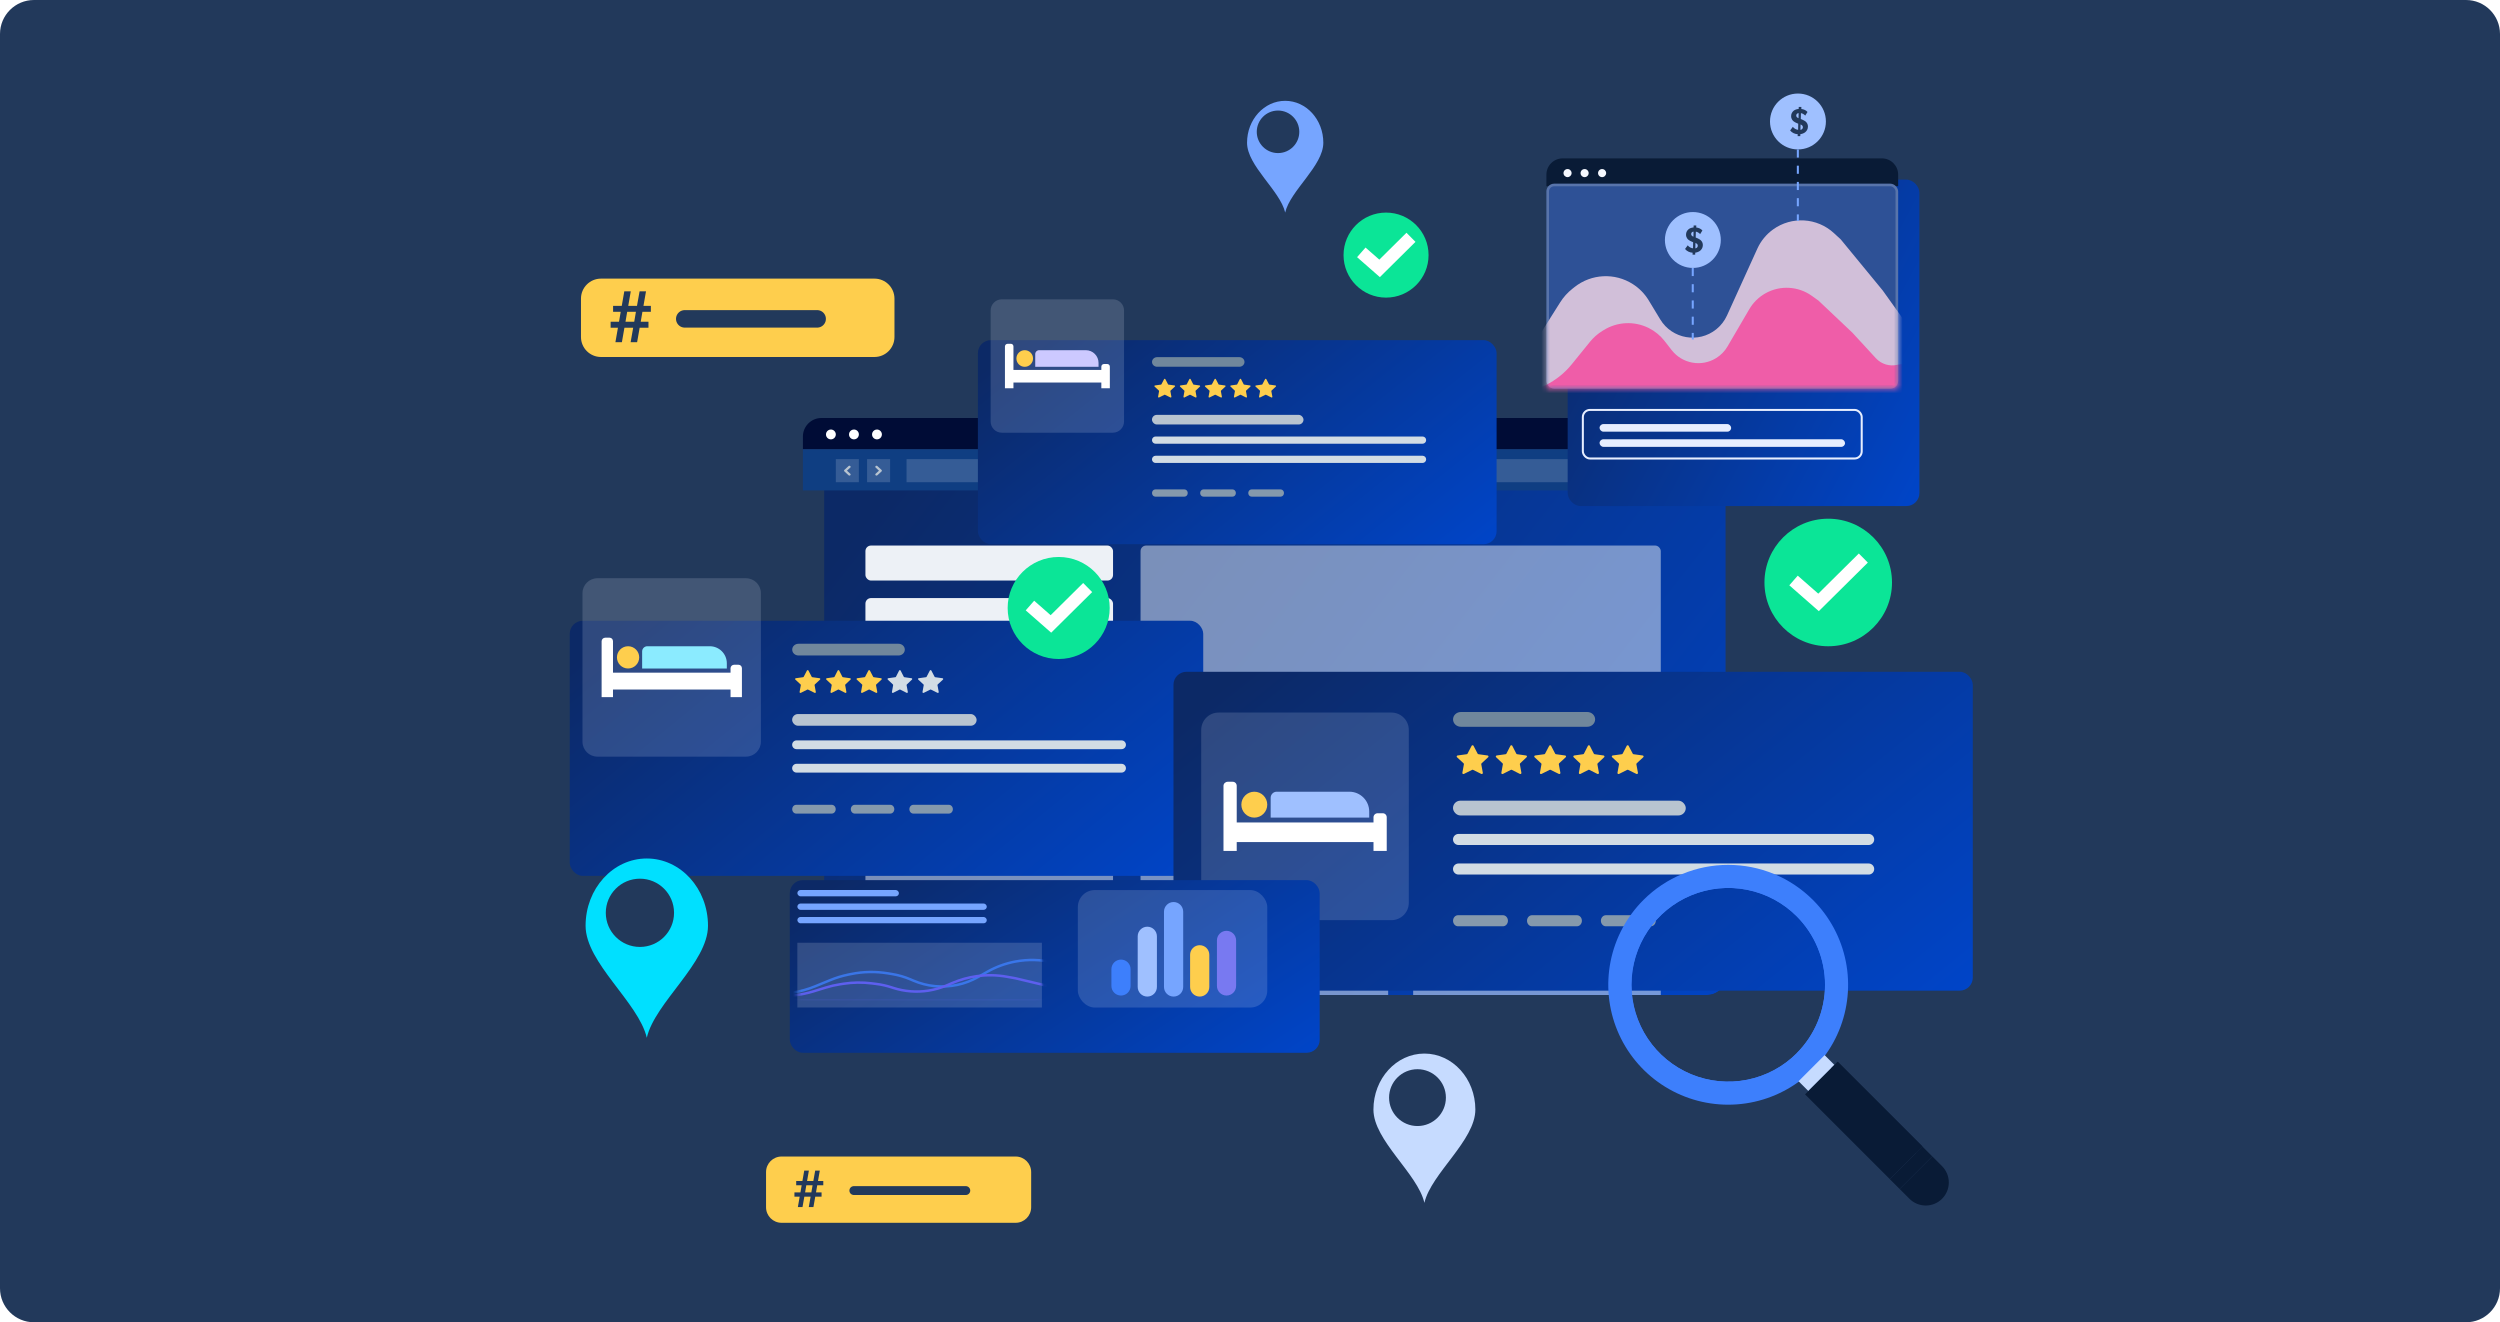 <svg width="588" height="311" viewBox="0 0 588 311" fill="none" xmlns="http://www.w3.org/2000/svg">
<path d="M0 8C0 3.582 3.582 0 8 0H580C584.418 0 588 3.582 588 8V303C588 307.418 584.418 311 580 311H8C3.582 311 0 307.418 0 303V8Z" fill="#22395B"/>
<g filter="url(#filter0_dd_6488_2985)">
<g clip-path="url(#clip0_6488_2985)">
<g filter="url(#filter1_d_6488_2985)">
<path d="M402.004 103.481H188.373C187.426 103.481 186.659 104.273 186.659 105.251V237.605C186.659 238.583 187.426 239.375 188.373 239.375H402.004C402.95 239.375 403.718 238.583 403.718 237.605V105.251C403.718 104.273 402.95 103.481 402.004 103.481Z" fill="url(#paint0_linear_6488_2985)"/>
</g>
<path d="M403.718 96.125H186.659V103.481H403.718V96.125Z" fill="#000C36"/>
<path d="M194.4 99.993C194.4 100.223 194.333 100.448 194.205 100.639C194.078 100.83 193.897 100.98 193.685 101.068C193.473 101.156 193.239 101.18 193.014 101.135C192.789 101.091 192.582 100.98 192.419 100.818C192.256 100.656 192.146 100.449 192.101 100.223C192.056 99.998 192.078 99.764 192.166 99.552C192.254 99.34 192.403 99.158 192.594 99.03C192.785 98.902 193.009 98.834 193.239 98.834C193.546 98.836 193.839 98.959 194.056 99.176C194.273 99.393 194.397 99.686 194.4 99.993Z" fill="white"/>
<path d="M199.82 99.993C199.82 100.223 199.752 100.448 199.625 100.639C199.498 100.831 199.316 100.98 199.104 101.068C198.892 101.157 198.658 101.18 198.433 101.135C198.208 101.09 198.001 100.98 197.838 100.817C197.676 100.654 197.565 100.447 197.52 100.222C197.476 99.996 197.499 99.762 197.587 99.55C197.675 99.338 197.824 99.156 198.016 99.029C198.207 98.901 198.432 98.834 198.662 98.834C198.814 98.834 198.965 98.863 199.106 98.921C199.246 98.979 199.374 99.064 199.482 99.172C199.59 99.28 199.675 99.408 199.733 99.549C199.791 99.69 199.82 99.841 199.82 99.993Z" fill="white"/>
<path d="M205.236 99.993C205.236 100.223 205.168 100.448 205.041 100.639C204.914 100.83 204.733 100.98 204.521 101.068C204.309 101.156 204.075 101.18 203.85 101.135C203.625 101.091 203.418 100.98 203.255 100.818C203.092 100.656 202.982 100.449 202.937 100.223C202.892 99.998 202.914 99.764 203.002 99.552C203.09 99.34 203.239 99.158 203.43 99.03C203.621 98.902 203.845 98.834 204.075 98.834C204.381 98.836 204.675 98.959 204.892 99.176C205.109 99.393 205.233 99.686 205.236 99.993Z" fill="white"/>
<path d="M403.718 103.481H186.659V113.16H403.718V103.481Z" fill="#0F3E82"/>
<path d="M390.951 105.804H211.036V111.224H390.951V105.804Z" fill="white" fill-opacity="0.16"/>
<rect x="201.75" y="105.802" width="5.417" height="5.42" fill="white" fill-opacity="0.16"/>
<path fill-rule="evenodd" clip-rule="evenodd" d="M203.767 107.428C203.878 107.326 204.057 107.327 204.168 107.428L205.149 108.331C205.259 108.433 205.259 108.597 205.148 108.699L204.167 109.599C204.057 109.7 203.877 109.7 203.767 109.599C203.656 109.497 203.656 109.333 203.767 109.231L204.548 108.515L203.766 107.795C203.656 107.693 203.656 107.529 203.767 107.428Z" fill="#B8C4D0"/>
<rect x="199.816" y="111.224" width="5.417" height="5.42" transform="rotate(-180 199.816 111.224)" fill="white" fill-opacity="0.16"/>
<path fill-rule="evenodd" clip-rule="evenodd" d="M197.799 109.599C197.689 109.701 197.509 109.7 197.399 109.599L196.418 108.695C196.307 108.594 196.308 108.429 196.418 108.328L197.399 107.428C197.51 107.327 197.689 107.327 197.8 107.428C197.91 107.53 197.91 107.694 197.8 107.796L197.019 108.512L197.8 109.232C197.911 109.333 197.91 109.498 197.799 109.599Z" fill="#B8C4D0"/>
<path d="M397.866 107.071C397.779 107.071 397.694 107.046 397.621 106.997C397.549 106.948 397.492 106.879 397.459 106.799C397.426 106.718 397.417 106.629 397.435 106.544C397.452 106.458 397.494 106.38 397.556 106.319C397.618 106.257 397.697 106.216 397.783 106.199C397.869 106.183 397.958 106.192 398.038 106.226C398.118 106.26 398.187 106.317 398.235 106.39C398.283 106.463 398.308 106.548 398.307 106.635C398.306 106.751 398.259 106.862 398.177 106.944C398.094 107.026 397.983 107.071 397.866 107.071Z" fill="#9BACBC"/>
<path d="M397.866 108.938C397.779 108.938 397.694 108.912 397.621 108.864C397.549 108.815 397.492 108.746 397.459 108.665C397.426 108.585 397.417 108.496 397.435 108.411C397.452 108.325 397.494 108.247 397.556 108.185C397.618 108.124 397.697 108.082 397.783 108.066C397.869 108.049 397.958 108.058 398.038 108.092C398.118 108.126 398.187 108.183 398.235 108.256C398.283 108.329 398.308 108.415 398.307 108.502C398.306 108.618 398.259 108.729 398.177 108.811C398.094 108.892 397.983 108.938 397.866 108.938Z" fill="#9BACBC"/>
<path d="M397.866 110.819C397.779 110.819 397.694 110.793 397.622 110.744C397.549 110.696 397.493 110.627 397.459 110.547C397.426 110.466 397.417 110.378 397.434 110.293C397.451 110.207 397.493 110.129 397.555 110.067C397.616 110.006 397.695 109.964 397.78 109.947C397.866 109.93 397.955 109.939 398.035 109.972C398.116 110.005 398.184 110.062 398.233 110.134C398.281 110.206 398.307 110.291 398.307 110.379C398.307 110.495 398.261 110.607 398.178 110.69C398.095 110.772 397.983 110.819 397.866 110.819Z" fill="#9BACBC"/>
<rect x="201.362" y="126.125" width="58.238" height="8.236" rx="1.312" fill="#EDF1F6"/>
<rect x="266.071" y="126.125" width="122.359" height="47.65" rx="1.312" fill="#EDF1F6" fill-opacity="0.5"/>
<rect x="266.071" y="178.482" width="58.238" height="44.12" rx="1.312" fill="#EDF1F6" fill-opacity="0.5"/>
<rect x="330.191" y="178.482" width="58.238" height="44.12" rx="1.312" fill="#EDF1F6" fill-opacity="0.5"/>
<rect x="201.362" y="138.479" width="58.238" height="44.12" rx="1.312" fill="#EDF1F6"/>
<rect x="201.362" y="187.894" width="58.238" height="44.12" rx="1.312" fill="#EDF1F6" fill-opacity="0.5"/>
<rect x="266.071" y="226.719" width="58.238" height="44.12" rx="1.312" fill="#EDF1F6" fill-opacity="0.5"/>
<rect x="330.191" y="226.719" width="58.238" height="44.12" rx="1.312" fill="#EDF1F6" fill-opacity="0.5"/>
</g>
</g>
<g filter="url(#filter2_d_6488_2985)">
<g filter="url(#filter3_d_6488_2985)">
<rect x="129" y="126" width="149" height="60" rx="3.068" fill="url(#paint1_linear_6488_2985)"/>
</g>
<rect x="186.313" y="152.942" width="43.385" height="2.755" rx="1.377" fill="#B8C4D0"/>
<path d="M186.313 160.172C186.313 159.602 186.776 159.139 187.346 159.139H263.786C264.357 159.139 264.819 159.602 264.819 160.172C264.819 160.743 264.357 161.205 263.786 161.205H187.346C186.776 161.205 186.313 160.743 186.313 160.172Z" fill="#D2DCE4"/>
<path d="M186.313 165.681C186.313 165.111 186.776 164.648 187.346 164.648H263.786C264.357 164.648 264.819 165.111 264.819 165.681C264.819 166.252 264.357 166.714 263.786 166.714H187.346C186.776 166.714 186.313 166.252 186.313 165.681Z" fill="#D2DCE4"/>
<path d="M195.627 174.289L187.263 174.29C186.748 174.29 186.33 174.752 186.33 175.323C186.33 175.893 186.748 176.356 187.263 176.356L195.627 176.355C196.142 176.355 196.56 175.893 196.56 175.322C196.56 174.752 196.142 174.289 195.627 174.289Z" fill="#8599AC"/>
<path d="M209.408 174.289L201.044 174.29C200.529 174.29 200.111 174.752 200.111 175.323C200.111 175.893 200.529 176.356 201.044 176.356L209.408 176.355C209.923 176.355 210.341 175.893 210.341 175.322C210.341 174.752 209.923 174.289 209.408 174.289Z" fill="#8599AC"/>
<path d="M223.181 174.289L214.817 174.29C214.302 174.29 213.884 174.752 213.884 175.323C213.884 175.893 214.302 176.356 214.817 176.356L223.181 176.355C223.696 176.355 224.114 175.893 224.114 175.322C224.114 174.752 223.696 174.289 223.181 174.289Z" fill="#8599AC"/>
<path d="M211.345 136.414H187.796C186.986 136.414 186.33 137.031 186.33 137.791C186.33 138.552 186.986 139.169 187.796 139.169H211.345C212.154 139.169 212.811 138.552 212.811 137.791C212.811 137.031 212.154 136.414 211.345 136.414Z" fill="#70879C"/>
<g clip-path="url(#clip1_6488_2985)">
<path d="M192.819 144.531C192.801 144.523 192.782 144.518 192.762 144.516L191.063 144.281C191.031 144.277 191 144.265 190.974 144.247C190.947 144.229 190.926 144.205 190.912 144.177L190.151 142.717C190.143 142.7 190.132 142.684 190.118 142.67L190.111 142.665C190.088 142.644 190.061 142.628 190.03 142.619C190 142.61 189.967 142.608 189.936 142.613C189.905 142.618 189.875 142.63 189.85 142.649C189.824 142.667 189.803 142.69 189.789 142.717L189.03 144.177C189.015 144.205 188.994 144.229 188.968 144.247C188.941 144.265 188.91 144.277 188.878 144.281L187.178 144.516C187.141 144.521 187.106 144.536 187.077 144.559C187.049 144.582 187.027 144.612 187.016 144.646C187.004 144.68 187.003 144.716 187.012 144.75C187.021 144.785 187.04 144.817 187.067 144.841L188.296 145.982C188.32 146.003 188.338 146.03 188.348 146.06C188.358 146.089 188.36 146.121 188.354 146.151L188.064 147.755C188.058 147.79 188.062 147.827 188.077 147.86C188.091 147.893 188.114 147.921 188.145 147.942C188.175 147.963 188.211 147.976 188.249 147.978C188.286 147.981 188.324 147.973 188.357 147.957L189.877 147.199C189.907 147.184 189.942 147.177 189.976 147.178C189.991 147.178 190.006 147.18 190.02 147.184C190.036 147.187 190.051 147.192 190.064 147.199L191.588 147.953C191.617 147.968 191.649 147.975 191.682 147.975C191.714 147.975 191.747 147.968 191.776 147.953C191.805 147.939 191.829 147.918 191.848 147.893C191.867 147.868 191.879 147.838 191.883 147.808C191.886 147.789 191.886 147.77 191.883 147.752L191.588 146.147C191.587 146.132 191.587 146.116 191.588 146.101C191.592 146.054 191.614 146.011 191.649 145.978L192.878 144.841C192.906 144.816 192.926 144.783 192.935 144.747C192.939 144.73 192.94 144.713 192.939 144.695C192.937 144.66 192.924 144.626 192.903 144.597C192.882 144.568 192.853 144.546 192.819 144.531Z" fill="#FECE4D"/>
</g>
<g clip-path="url(#clip2_6488_2985)">
<path d="M199.989 144.531C199.972 144.523 199.953 144.518 199.934 144.516L198.27 144.281C198.238 144.277 198.208 144.265 198.182 144.247C198.156 144.229 198.135 144.205 198.121 144.177L197.377 142.717C197.368 142.7 197.358 142.684 197.344 142.67L197.337 142.665C197.315 142.644 197.288 142.628 197.258 142.619C197.228 142.61 197.197 142.608 197.166 142.613C197.135 142.618 197.106 142.63 197.081 142.649C197.056 142.667 197.036 142.69 197.022 142.717L196.279 144.177C196.265 144.205 196.244 144.229 196.218 144.247C196.192 144.265 196.162 144.277 196.13 144.281L194.466 144.516C194.429 144.521 194.395 144.536 194.367 144.559C194.339 144.582 194.318 144.612 194.306 144.646C194.295 144.68 194.294 144.716 194.303 144.75C194.311 144.785 194.33 144.817 194.357 144.841L195.561 145.982C195.584 146.003 195.601 146.03 195.611 146.06C195.621 146.089 195.623 146.121 195.617 146.151L195.333 147.755C195.327 147.79 195.331 147.827 195.345 147.86C195.359 147.893 195.382 147.921 195.412 147.942C195.442 147.963 195.477 147.976 195.514 147.978C195.551 147.981 195.588 147.973 195.62 147.957L197.108 147.199C197.138 147.184 197.171 147.177 197.205 147.178C197.22 147.178 197.234 147.18 197.248 147.184C197.264 147.187 197.278 147.192 197.292 147.199L198.784 147.953C198.812 147.968 198.843 147.975 198.875 147.975C198.907 147.975 198.939 147.968 198.967 147.953C198.996 147.939 199.02 147.918 199.038 147.893C199.057 147.868 199.068 147.838 199.072 147.808C199.075 147.789 199.075 147.77 199.072 147.752L198.784 146.147C198.782 146.132 198.782 146.116 198.784 146.101C198.788 146.054 198.809 146.011 198.843 145.978L200.047 144.841C200.074 144.816 200.093 144.783 200.102 144.747C200.106 144.73 200.108 144.713 200.106 144.695C200.104 144.66 200.092 144.626 200.072 144.597C200.051 144.568 200.022 144.546 199.989 144.531Z" fill="#FECE4D"/>
</g>
<g clip-path="url(#clip3_6488_2985)">
<path d="M207.273 144.531C207.255 144.523 207.235 144.518 207.216 144.516L205.516 144.281C205.484 144.277 205.453 144.265 205.427 144.247C205.401 144.229 205.379 144.205 205.365 144.177L204.604 142.717C204.596 142.7 204.585 142.684 204.571 142.67L204.564 142.665C204.541 142.644 204.514 142.628 204.483 142.619C204.453 142.61 204.421 142.608 204.389 142.613C204.358 142.618 204.328 142.63 204.303 142.649C204.277 142.667 204.257 142.69 204.242 142.717L203.483 144.177C203.469 144.205 203.447 144.229 203.421 144.247C203.394 144.265 203.364 144.277 203.331 144.281L201.631 144.516C201.594 144.521 201.559 144.536 201.53 144.559C201.502 144.582 201.48 144.612 201.469 144.646C201.457 144.68 201.456 144.716 201.465 144.75C201.474 144.785 201.493 144.817 201.52 144.841L202.75 145.982C202.773 146.003 202.791 146.03 202.801 146.06C202.811 146.089 202.813 146.121 202.807 146.151L202.517 147.755C202.511 147.79 202.515 147.827 202.53 147.86C202.544 147.893 202.568 147.921 202.598 147.942C202.629 147.963 202.665 147.976 202.702 147.978C202.74 147.981 202.777 147.973 202.81 147.957L204.33 147.199C204.361 147.184 204.395 147.177 204.429 147.178C204.444 147.178 204.459 147.18 204.473 147.184C204.489 147.187 204.504 147.192 204.518 147.199L206.041 147.953C206.07 147.968 206.102 147.975 206.135 147.975C206.168 147.975 206.2 147.968 206.229 147.953C206.258 147.939 206.283 147.918 206.301 147.893C206.32 147.868 206.332 147.838 206.336 147.808C206.339 147.789 206.339 147.77 206.336 147.752L206.041 146.147C206.04 146.132 206.04 146.116 206.041 146.101C206.045 146.054 206.067 146.011 206.102 145.978L207.331 144.841C207.359 144.816 207.379 144.783 207.388 144.747C207.392 144.73 207.393 144.713 207.392 144.695C207.39 144.66 207.378 144.626 207.357 144.597C207.335 144.568 207.306 144.546 207.273 144.531Z" fill="#FECE4D"/>
</g>
<g clip-path="url(#clip4_6488_2985)">
<path d="M214.439 144.531C214.421 144.523 214.402 144.518 214.383 144.516L212.719 144.281C212.687 144.277 212.657 144.265 212.631 144.247C212.606 144.229 212.585 144.205 212.57 144.177L211.826 142.717C211.818 142.7 211.807 142.684 211.794 142.67L211.787 142.665C211.764 142.644 211.737 142.628 211.707 142.619C211.678 142.61 211.646 142.608 211.615 142.613C211.585 142.618 211.556 142.63 211.531 142.649C211.506 142.667 211.485 142.69 211.472 142.717L210.728 144.177C210.714 144.205 210.693 144.229 210.667 144.247C210.641 144.265 210.611 144.277 210.579 144.281L208.915 144.516C208.878 144.521 208.844 144.536 208.816 144.559C208.788 144.582 208.767 144.612 208.756 144.646C208.744 144.68 208.743 144.716 208.752 144.75C208.761 144.785 208.779 144.817 208.806 144.841L210.01 145.982C210.033 146.003 210.05 146.03 210.06 146.06C210.07 146.089 210.072 146.121 210.066 146.151L209.782 147.755C209.776 147.79 209.78 147.827 209.794 147.86C209.808 147.893 209.832 147.921 209.861 147.942C209.891 147.963 209.927 147.976 209.963 147.978C210 147.981 210.037 147.973 210.069 147.957L211.558 147.199C211.587 147.184 211.621 147.177 211.654 147.178C211.669 147.178 211.683 147.18 211.698 147.184C211.713 147.187 211.727 147.192 211.741 147.199L213.233 147.953C213.261 147.968 213.293 147.975 213.325 147.975C213.357 147.975 213.388 147.968 213.416 147.953C213.445 147.939 213.469 147.918 213.487 147.893C213.506 147.868 213.517 147.838 213.522 147.808C213.524 147.789 213.524 147.77 213.522 147.752L213.233 146.147C213.231 146.132 213.231 146.116 213.233 146.101C213.237 146.054 213.258 146.011 213.292 145.978L214.496 144.841C214.523 144.816 214.543 144.783 214.551 144.747C214.555 144.73 214.557 144.713 214.555 144.695C214.553 144.66 214.541 144.626 214.521 144.597C214.5 144.568 214.472 144.546 214.439 144.531Z" fill="#D2DCE4"/>
</g>
<g clip-path="url(#clip5_6488_2985)">
<path d="M221.726 144.531C221.708 144.523 221.688 144.518 221.669 144.516L219.97 144.281C219.937 144.277 219.907 144.265 219.88 144.247C219.854 144.229 219.832 144.205 219.818 144.177L219.058 142.717C219.049 142.7 219.038 142.684 219.024 142.67L219.017 142.665C218.994 142.644 218.967 142.628 218.936 142.619C218.906 142.61 218.874 142.608 218.842 142.613C218.811 142.618 218.781 142.63 218.756 142.649C218.73 142.667 218.71 142.69 218.696 142.717L217.936 144.177C217.922 144.205 217.9 144.229 217.874 144.247C217.847 144.265 217.817 144.277 217.784 144.281L216.084 144.516C216.047 144.521 216.012 144.536 215.984 144.559C215.955 144.582 215.934 144.612 215.922 144.646C215.91 144.68 215.909 144.716 215.918 144.75C215.927 144.785 215.946 144.817 215.973 144.841L217.203 145.982C217.226 146.003 217.244 146.03 217.254 146.06C217.264 146.089 217.266 146.121 217.26 146.151L216.97 147.755C216.964 147.79 216.969 147.827 216.983 147.86C216.997 147.893 217.021 147.921 217.051 147.942C217.082 147.963 217.118 147.976 217.155 147.978C217.193 147.981 217.23 147.973 217.264 147.957L218.783 147.199C218.814 147.184 218.848 147.177 218.882 147.178C218.897 147.178 218.912 147.18 218.926 147.184C218.942 147.187 218.957 147.192 218.971 147.199L220.494 147.953C220.523 147.968 220.555 147.975 220.588 147.975C220.621 147.975 220.653 147.968 220.682 147.953C220.711 147.939 220.736 147.918 220.754 147.893C220.773 147.868 220.785 147.838 220.789 147.808C220.792 147.789 220.792 147.77 220.789 147.752L220.494 146.147C220.493 146.132 220.493 146.116 220.494 146.101C220.498 146.054 220.52 146.011 220.555 145.978L221.784 144.841C221.812 144.816 221.832 144.783 221.841 144.747C221.845 144.73 221.846 144.713 221.845 144.695C221.843 144.66 221.831 144.626 221.81 144.597C221.789 144.568 221.76 144.546 221.726 144.531Z" fill="#D2DCE4"/>
</g>
<circle cx="249" cy="128" r="12" fill="#0BE597"/>
<path d="M243.375 128.417L247.176 131.75L254.748 124.25" stroke="white" stroke-width="3.013" stroke-linecap="square"/>
</g>
<g filter="url(#filter4_d_6488_2985)">
<g filter="url(#filter5_d_6488_2985)">
<rect x="271" y="138" width="188" height="75" rx="3.068" fill="url(#paint2_linear_6488_2985)"/>
</g>
<path d="M327.261 152.595H286.618C284.358 152.595 282.526 154.427 282.526 156.686V197.329C282.526 199.589 284.358 201.421 286.618 201.421H327.261C329.52 201.421 331.352 199.589 331.352 197.329V156.686C331.352 154.427 329.52 152.595 327.261 152.595Z" fill="#E7EEFF" fill-opacity="0.16"/>
<g clip-path="url(#clip6_6488_2985)">
<path d="M295.013 177.303C296.695 177.303 298.059 175.939 298.059 174.256C298.059 172.574 296.695 171.21 295.013 171.21C293.33 171.21 291.966 172.574 291.966 174.256C291.966 175.939 293.33 177.303 295.013 177.303Z" fill="#FECE4D"/>
<path d="M300.287 171.21H317.371C319.947 171.21 322.039 173.301 322.039 175.878V177.303H298.862V172.635C298.862 171.848 299.501 171.21 300.287 171.21Z" fill="#9FC0FF"/>
<path d="M326.16 177.234V185.146H323.046V183.06H290.877V185.146H287.763V169.84C287.763 169.305 288.22 168.871 288.756 168.871H289.94C290.476 168.871 290.877 169.305 290.877 169.84V178.448H323.046V177.234C323.046 176.698 323.493 176.274 324.029 176.274H325.214C325.749 176.274 326.16 176.698 326.16 177.234Z" fill="white"/>
</g>
<rect x="341.746" y="173.318" width="54.748" height="3.476" rx="1.738" fill="#B8C4D0"/>
<path d="M341.746 182.443C341.746 181.723 342.33 181.139 343.05 181.139H439.51C440.229 181.139 440.813 181.723 440.813 182.443C440.813 183.163 440.229 183.746 439.51 183.746H343.05C342.33 183.746 341.746 183.163 341.746 182.443Z" fill="#D2DCE4"/>
<path d="M341.746 189.395C341.746 188.675 342.33 188.091 343.05 188.091H439.51C440.229 188.091 440.813 188.675 440.813 189.395C440.813 190.114 440.229 190.698 439.51 190.698H343.05C342.33 190.698 341.746 190.114 341.746 189.395Z" fill="#D2DCE4"/>
<path d="M353.489 200.257L342.935 200.258C342.285 200.258 341.758 200.841 341.758 201.561C341.758 202.281 342.285 202.865 342.935 202.865L353.489 202.864C354.14 202.864 354.667 202.281 354.667 201.561C354.667 200.841 354.14 200.257 353.489 200.257Z" fill="#8599AC"/>
<path d="M370.885 200.257L360.331 200.258C359.68 200.258 359.153 200.841 359.153 201.561C359.153 202.281 359.68 202.865 360.331 202.865L370.885 202.864C371.535 202.864 372.062 202.281 372.062 201.561C372.062 200.841 371.535 200.257 370.885 200.257Z" fill="#8599AC"/>
<path d="M388.261 200.257L377.707 200.258C377.056 200.258 376.529 200.841 376.529 201.561C376.529 202.281 377.056 202.865 377.707 202.865L388.261 202.864C388.911 202.864 389.438 202.281 389.438 201.561C389.438 200.841 388.911 200.257 388.261 200.257Z" fill="#8599AC"/>
<path d="M373.324 152.462H343.608C342.586 152.462 341.758 153.24 341.758 154.2C341.758 155.159 342.586 155.938 343.608 155.938H373.324C374.346 155.938 375.174 155.159 375.174 154.2C375.174 153.24 374.346 152.462 373.324 152.462Z" fill="#70879C"/>
<g clip-path="url(#clip7_6488_2985)">
<path d="M349.945 162.707C349.922 162.697 349.898 162.69 349.873 162.687L347.729 162.391C347.688 162.385 347.649 162.37 347.616 162.348C347.582 162.325 347.555 162.294 347.537 162.259L346.578 160.418C346.567 160.396 346.553 160.376 346.536 160.358L346.527 160.351C346.498 160.325 346.463 160.305 346.425 160.294C346.386 160.282 346.346 160.28 346.306 160.286C346.266 160.293 346.229 160.308 346.197 160.331C346.165 160.354 346.139 160.383 346.121 160.418L345.163 162.259C345.144 162.294 345.117 162.325 345.084 162.348C345.051 162.37 345.012 162.385 344.971 162.391L342.826 162.687C342.779 162.693 342.735 162.712 342.699 162.741C342.662 162.77 342.635 162.808 342.621 162.851C342.606 162.894 342.604 162.94 342.616 162.983C342.627 163.027 342.651 163.067 342.685 163.098L344.237 164.537C344.267 164.564 344.289 164.598 344.302 164.635C344.314 164.673 344.317 164.712 344.31 164.751L343.944 166.775C343.936 166.819 343.941 166.865 343.959 166.907C343.977 166.948 344.007 166.984 344.046 167.011C344.084 167.037 344.13 167.053 344.177 167.056C344.224 167.06 344.272 167.05 344.314 167.029L346.232 166.074C346.27 166.054 346.313 166.045 346.356 166.046C346.375 166.047 346.394 166.049 346.412 166.054C346.432 166.057 346.451 166.064 346.468 166.074L348.391 167.025C348.427 167.043 348.468 167.052 348.509 167.052C348.55 167.053 348.591 167.043 348.627 167.025C348.664 167.007 348.695 166.981 348.719 166.949C348.742 166.917 348.757 166.88 348.763 166.841C348.766 166.818 348.766 166.794 348.763 166.77L348.391 164.746C348.389 164.727 348.389 164.707 348.391 164.687C348.396 164.629 348.423 164.574 348.468 164.532L350.018 163.098C350.054 163.066 350.079 163.024 350.09 162.979C350.095 162.958 350.097 162.936 350.095 162.914C350.093 162.869 350.077 162.827 350.051 162.79C350.024 162.754 349.987 162.725 349.945 162.707Z" fill="#FECE4D"/>
</g>
<g clip-path="url(#clip8_6488_2985)">
<path d="M358.991 162.707C358.969 162.697 358.945 162.69 358.921 162.687L356.821 162.391C356.781 162.385 356.743 162.37 356.711 162.348C356.678 162.325 356.652 162.294 356.634 162.259L355.694 160.418C355.684 160.396 355.67 160.376 355.653 160.358L355.644 160.351C355.616 160.325 355.582 160.305 355.544 160.294C355.507 160.282 355.467 160.28 355.428 160.286C355.389 160.293 355.353 160.308 355.321 160.331C355.29 160.354 355.264 160.383 355.247 160.418L354.309 162.259C354.291 162.294 354.264 162.325 354.232 162.348C354.199 162.37 354.161 162.385 354.121 162.391L352.021 162.687C351.975 162.693 351.931 162.712 351.896 162.741C351.86 162.77 351.834 162.808 351.82 162.851C351.805 162.894 351.804 162.94 351.815 162.983C351.826 163.027 351.85 163.067 351.883 163.098L353.402 164.537C353.431 164.564 353.453 164.598 353.465 164.635C353.478 164.673 353.481 164.712 353.474 164.751L353.115 166.775C353.108 166.819 353.113 166.865 353.131 166.907C353.148 166.948 353.177 166.984 353.215 167.011C353.253 167.037 353.297 167.053 353.344 167.056C353.39 167.06 353.436 167.05 353.478 167.029L355.355 166.074C355.393 166.054 355.435 166.045 355.477 166.046C355.496 166.047 355.514 166.049 355.532 166.054C355.551 166.057 355.57 166.064 355.587 166.074L357.47 167.025C357.505 167.043 357.545 167.052 357.585 167.052C357.626 167.053 357.665 167.043 357.701 167.025C357.737 167.007 357.768 166.981 357.791 166.949C357.814 166.917 357.829 166.88 357.834 166.841C357.837 166.818 357.837 166.794 357.834 166.77L357.47 164.746C357.468 164.727 357.468 164.707 357.47 164.687C357.474 164.629 357.501 164.574 357.545 164.532L359.063 163.098C359.098 163.066 359.122 163.024 359.133 162.979C359.138 162.958 359.14 162.936 359.138 162.914C359.136 162.869 359.121 162.827 359.095 162.79C359.069 162.754 359.033 162.725 358.991 162.707Z" fill="#FECE4D"/>
</g>
<g clip-path="url(#clip9_6488_2985)">
<path d="M368.187 162.707C368.164 162.697 368.14 162.69 368.115 162.687L365.971 162.391C365.93 162.385 365.891 162.37 365.858 162.348C365.825 162.325 365.798 162.294 365.779 162.259L364.82 160.418C364.809 160.396 364.795 160.376 364.778 160.358L364.769 160.351C364.74 160.325 364.705 160.305 364.667 160.294C364.629 160.282 364.588 160.28 364.548 160.286C364.509 160.293 364.471 160.308 364.439 160.331C364.407 160.354 364.381 160.383 364.363 160.418L363.405 162.259C363.386 162.294 363.359 162.325 363.326 162.348C363.293 162.37 363.254 162.385 363.213 162.391L361.068 162.687C361.021 162.693 360.977 162.712 360.941 162.741C360.905 162.77 360.878 162.808 360.863 162.851C360.848 162.894 360.847 162.94 360.858 162.983C360.869 163.027 360.893 163.067 360.927 163.098L362.479 164.537C362.509 164.564 362.531 164.598 362.544 164.635C362.556 164.673 362.559 164.712 362.552 164.751L362.186 166.775C362.178 166.819 362.184 166.865 362.202 166.907C362.22 166.948 362.25 166.984 362.288 167.011C362.326 167.037 362.372 167.053 362.419 167.056C362.467 167.06 362.514 167.05 362.556 167.029L364.474 166.074C364.512 166.054 364.555 166.045 364.598 166.046C364.617 166.047 364.636 166.049 364.654 166.054C364.674 166.057 364.693 166.064 364.71 166.074L366.633 167.025C366.669 167.043 366.71 167.052 366.751 167.052C366.792 167.053 366.833 167.043 366.87 167.025C366.906 167.007 366.937 166.981 366.961 166.949C366.985 166.917 367 166.88 367.005 166.841C367.008 166.818 367.008 166.794 367.005 166.77L366.633 164.746C366.631 164.727 366.631 164.707 366.633 164.687C366.638 164.629 366.665 164.574 366.71 164.532L368.261 163.098C368.296 163.066 368.321 163.024 368.332 162.979C368.337 162.958 368.339 162.936 368.337 162.914C368.335 162.869 368.319 162.827 368.293 162.79C368.266 162.754 368.229 162.725 368.187 162.707Z" fill="#FECE4D"/>
</g>
<g clip-path="url(#clip10_6488_2985)">
<path d="M377.225 162.707C377.203 162.697 377.179 162.69 377.155 162.687L375.055 162.391C375.016 162.385 374.978 162.37 374.945 162.348C374.912 162.325 374.886 162.294 374.868 162.259L373.929 160.418C373.918 160.396 373.904 160.376 373.888 160.358L373.879 160.351C373.851 160.325 373.816 160.305 373.779 160.294C373.741 160.282 373.701 160.28 373.663 160.286C373.624 160.293 373.587 160.308 373.556 160.331C373.524 160.354 373.499 160.383 373.481 160.418L372.543 162.259C372.525 162.294 372.499 162.325 372.466 162.348C372.433 162.37 372.395 162.385 372.355 162.391L370.255 162.687C370.209 162.693 370.166 162.712 370.13 162.741C370.095 162.77 370.068 162.808 370.054 162.851C370.04 162.894 370.038 162.94 370.049 162.983C370.06 163.027 370.084 163.067 370.117 163.098L371.637 164.537C371.666 164.564 371.687 164.598 371.7 164.635C371.712 164.673 371.715 164.712 371.708 164.751L371.35 166.775C371.342 166.819 371.347 166.865 371.365 166.907C371.383 166.948 371.412 166.984 371.449 167.011C371.487 167.037 371.532 167.053 371.578 167.056C371.624 167.06 371.671 167.05 371.712 167.029L373.59 166.074C373.627 166.054 373.669 166.045 373.712 166.046C373.73 166.047 373.749 166.049 373.766 166.054C373.786 166.057 373.804 166.064 373.821 166.074L375.704 167.025C375.74 167.043 375.779 167.052 375.82 167.052C375.86 167.053 375.9 167.043 375.936 167.025C375.971 167.007 376.002 166.981 376.025 166.949C376.048 166.917 376.063 166.88 376.068 166.841C376.072 166.818 376.072 166.794 376.068 166.77L375.704 164.746C375.702 164.727 375.702 164.707 375.704 164.687C375.709 164.629 375.735 164.574 375.779 164.532L377.298 163.098C377.332 163.066 377.357 163.024 377.368 162.979C377.373 162.958 377.375 162.936 377.373 162.914C377.37 162.869 377.355 162.827 377.329 162.79C377.303 162.754 377.267 162.725 377.225 162.707Z" fill="#FECE4D"/>
</g>
<g clip-path="url(#clip11_6488_2985)">
<path d="M386.427 162.707C386.404 162.697 386.38 162.69 386.355 162.687L384.211 162.391C384.17 162.385 384.131 162.37 384.098 162.348C384.065 162.325 384.038 162.294 384.019 162.259L383.06 160.418C383.049 160.396 383.035 160.376 383.018 160.358L383.009 160.351C382.98 160.325 382.945 160.305 382.907 160.294C382.869 160.282 382.828 160.28 382.788 160.286C382.749 160.293 382.711 160.308 382.679 160.331C382.647 160.354 382.621 160.383 382.603 160.418L381.645 162.259C381.627 162.294 381.6 162.325 381.566 162.348C381.533 162.37 381.494 162.385 381.453 162.391L379.308 162.687C379.261 162.693 379.217 162.712 379.181 162.741C379.145 162.77 379.118 162.808 379.103 162.851C379.089 162.894 379.087 162.94 379.098 162.983C379.11 163.027 379.134 163.067 379.168 163.098L380.719 164.537C380.749 164.564 380.771 164.598 380.784 164.635C380.797 164.673 380.8 164.712 380.792 164.751L380.426 166.775C380.418 166.819 380.424 166.865 380.442 166.907C380.46 166.948 380.49 166.984 380.528 167.011C380.567 167.037 380.612 167.053 380.659 167.056C380.707 167.06 380.754 167.05 380.796 167.029L382.714 166.074C382.752 166.054 382.795 166.045 382.839 166.046C382.858 166.047 382.876 166.049 382.895 166.054C382.914 166.057 382.933 166.064 382.95 166.074L384.873 167.025C384.91 167.043 384.95 167.052 384.991 167.052C385.033 167.053 385.073 167.043 385.11 167.025C385.146 167.007 385.178 166.981 385.201 166.949C385.225 166.917 385.24 166.88 385.245 166.841C385.249 166.818 385.249 166.794 385.245 166.77L384.873 164.746C384.871 164.727 384.871 164.707 384.873 164.687C384.878 164.629 384.905 164.574 384.95 164.532L386.501 163.098C386.536 163.066 386.561 163.024 386.573 162.979C386.578 162.958 386.579 162.936 386.578 162.914C386.575 162.869 386.56 162.827 386.533 162.79C386.506 162.754 386.47 162.725 386.427 162.707Z" fill="#FECE4D"/>
</g>
</g>
<g clip-path="url(#clip12_6488_2985)">
<path d="M386.528 211.679C382.584 215.623 379.898 220.648 378.809 226.119C377.721 231.59 378.28 237.26 380.414 242.414C382.549 247.567 386.164 251.972 390.802 255.07C395.44 258.169 400.892 259.823 406.47 259.823C412.048 259.823 417.501 258.169 422.139 255.07C426.777 251.972 430.392 247.567 432.526 242.414C434.661 237.26 435.219 231.59 434.131 226.119C433.043 220.648 430.357 215.623 426.413 211.679C423.794 209.06 420.685 206.982 417.263 205.565C413.841 204.147 410.174 203.418 406.47 203.418C402.767 203.418 399.099 204.147 395.677 205.565C392.256 206.982 389.147 209.06 386.528 211.679ZM422.573 247.724C419.388 250.911 415.329 253.082 410.91 253.962C406.491 254.842 401.91 254.391 397.747 252.668C393.584 250.944 390.025 248.024 387.522 244.278C385.018 240.532 383.682 236.127 383.682 231.621C383.682 227.115 385.018 222.711 387.522 218.964C390.025 215.218 393.584 212.298 397.747 210.575C401.91 208.851 406.491 208.401 410.91 209.281C415.329 210.161 419.388 212.331 422.573 215.518C426.842 219.79 429.24 225.582 429.24 231.621C429.24 237.66 426.842 243.452 422.573 247.724Z" fill="#3D7FFC"/>
<path d="M429.154 248.166L423.018 254.302L425.319 256.603L431.455 250.467L429.154 248.166Z" fill="#C6DBFF"/>
<path d="M432.22 249.729L424.55 257.399L444.492 277.342L452.162 269.671L432.22 249.729Z" fill="#091B36"/>
<path d="M432.222 249.721L430.688 251.256L450.638 271.191L452.171 269.657L432.222 249.721Z" fill="#091B36"/>
<path d="M446.805 279.653L449.104 281.952C450.121 282.969 451.501 283.54 452.939 283.54C454.377 283.54 455.756 282.969 456.773 281.952C457.79 280.935 458.361 279.556 458.361 278.118C458.361 276.68 457.79 275.3 456.773 274.283L454.474 271.984L446.805 279.653Z" fill="#091B36"/>
<path d="M452.164 269.679L444.494 277.349L446.795 279.65L454.465 271.98L452.164 269.679Z" fill="#091B36"/>
<path d="M389.648 214.747C386.31 218.084 384.037 222.336 383.116 226.966C382.195 231.595 382.667 236.393 384.473 240.754C386.279 245.115 389.338 248.842 393.263 251.465C397.187 254.087 401.801 255.487 406.521 255.487C411.241 255.487 415.855 254.087 419.78 251.465C423.704 248.842 426.763 245.115 428.569 240.754C430.375 236.393 430.847 231.595 429.926 226.966C429.005 222.336 426.732 218.084 423.394 214.747C418.919 210.273 412.849 207.759 406.521 207.759C400.193 207.759 394.124 210.273 389.648 214.747ZM422.624 247.723C419.439 250.91 415.38 253.08 410.961 253.96C406.542 254.84 401.961 254.39 397.798 252.666C393.635 250.943 390.076 248.023 387.573 244.277C385.069 240.53 383.733 236.126 383.733 231.62C383.733 227.114 385.069 222.709 387.573 218.963C390.076 215.217 393.635 212.297 397.798 210.573C401.961 208.85 406.542 208.399 410.961 209.279C415.38 210.159 419.439 212.33 422.624 215.517C426.886 219.796 429.274 225.592 429.264 231.631C429.254 237.67 426.846 243.458 422.57 247.723H422.624Z" fill="#3D7FFC"/>
</g>
<path d="M136.646 70.238C136.646 67.639 138.753 65.532 141.352 65.532H205.672C208.272 65.532 210.379 67.639 210.379 70.238V79.259C210.379 81.858 208.272 83.965 205.672 83.965H141.352C138.753 83.965 136.646 81.858 136.646 79.259V70.238Z" fill="#FECE4D"/>
<path d="M161.055 74.997H192.192" stroke="#22395B" stroke-width="4.118" stroke-linecap="round"/>
<path d="M153.084 73.343V71.939H151.343L151.94 68.521H150.432L149.818 71.939H147.763L148.359 68.521H146.834L146.237 71.939H144.198V73.343H145.989L145.591 75.672H143.618V77.076H145.342L144.745 80.478H146.271L146.867 77.076H148.923L148.326 80.478H149.851L150.448 77.076H152.52V75.672H150.697L151.095 73.343H153.084ZM149.569 73.343L149.172 75.672H147.116L147.514 73.343H149.569Z" fill="#22395B"/>
<path d="M180.174 275.667C180.174 273.65 181.809 272.014 183.827 272.014H238.877C240.894 272.014 242.53 273.65 242.53 275.667V283.95C242.53 285.968 240.894 287.603 238.877 287.603H183.827C181.809 287.603 180.174 285.968 180.174 283.95V275.667Z" fill="#FECE4D"/>
<path d="M200.823 280.021H227.156" stroke="#22395B" stroke-width="2.089" stroke-linecap="round"/>
<path d="M193.637 278.779V277.773H192.389L192.817 275.321H191.735L191.296 277.773H189.821L190.249 275.321H189.156L188.728 277.773H187.266V278.779H188.55L188.264 280.449H186.85V281.456H188.086L187.658 283.895H188.752L189.18 281.456H190.654L190.226 283.895H191.319L191.747 281.456H193.233V280.449H191.926L192.211 278.779H193.637ZM191.117 278.779L190.832 280.449H189.358L189.643 278.779H191.117Z" fill="#22395B"/>
<g filter="url(#filter6_d_6488_2985)">
<rect x="180.76" y="202.009" width="124.63" height="40.603" rx="3.068" fill="url(#paint3_linear_6488_2985)"/>
</g>
<rect x="253.509" y="209.342" width="44.551" height="27.633" rx="4" fill="#E7EEFF" fill-opacity="0.16"/>
<path d="M273.77 214.417L273.77 232.136C273.77 233.383 274.781 234.395 276.028 234.395C277.276 234.395 278.287 233.383 278.287 232.136L278.287 214.417C278.287 213.169 277.276 212.158 276.028 212.158C274.781 212.158 273.77 213.169 273.77 214.417Z" fill="#76A5FF"/>
<path d="M267.587 220.218L267.587 232.136C267.587 233.383 268.598 234.395 269.846 234.395C271.093 234.395 272.105 233.383 272.105 232.136L272.105 220.218C272.105 218.97 271.093 217.959 269.846 217.959C268.598 217.959 267.587 218.97 267.587 220.218Z" fill="#9FC0FF"/>
<path d="M261.404 227.95L261.404 231.897C261.404 233.143 262.414 234.153 263.66 234.153C264.906 234.153 265.916 233.143 265.916 231.897L265.916 227.95C265.916 226.704 264.906 225.694 263.66 225.694C262.414 225.694 261.404 226.704 261.404 227.95Z" fill="#3D7FFC"/>
<path d="M279.912 224.568L279.912 232.136C279.912 233.383 280.923 234.395 282.171 234.395C283.419 234.395 284.43 233.383 284.43 232.136L284.43 224.568C284.43 223.321 283.419 222.309 282.171 222.309C280.923 222.309 279.912 223.321 279.912 224.568Z" fill="#FECE4D"/>
<path d="M286.223 221.182L286.223 231.897C286.223 233.143 287.233 234.153 288.478 234.153C289.724 234.153 290.734 233.143 290.734 231.897L290.734 221.182C290.734 219.937 289.724 218.927 288.478 218.927C287.233 218.927 286.223 219.937 286.223 221.182Z" fill="#7879F1"/>
<rect x="187.54" y="209.333" width="23.883" height="1.482" rx="0.741" fill="#76A5FF"/>
<rect x="187.54" y="212.511" width="44.551" height="1.482" rx="0.741" fill="#76A5FF"/>
<rect x="187.54" y="215.677" width="44.551" height="1.482" rx="0.741" fill="#76A5FF"/>
<path d="M187.535 221.737H245.056V236.963H187.535V221.737Z" fill="white" fill-opacity="0.16"/>
<mask id="mask0_6488_2985" style="mask-type:alpha" maskUnits="userSpaceOnUse" x="187" y="221" width="59" height="15">
<rect x="187.536" y="221.172" width="57.521" height="14.058" rx="1.177" fill="#C6DBFF"/>
</mask>
<g mask="url(#mask0_6488_2985)">
<mask id="mask1_6488_2985" style="mask-type:alpha" maskUnits="userSpaceOnUse" x="183" y="220" width="88" height="15">
<rect x="184.108" y="221.105" width="86.217" height="13.445" rx="0.882" fill="#F5F8FF" stroke="black" stroke-width="0.588"/>
</mask>
<g mask="url(#mask1_6488_2985)">
<path opacity="0.8" d="M181.64 234.251L181.593 233.961L181.64 234.251L186.459 233.462C188.284 233.164 190.07 232.659 191.781 231.957L195.28 230.522C196.66 229.956 198.091 229.52 199.553 229.222L200.177 229.095C203.026 228.513 205.958 228.457 208.827 228.931L209.828 229.097C211.32 229.343 212.777 229.768 214.168 230.362L214.833 230.646C218.069 232.027 221.651 232.382 225.095 231.662C226.846 231.297 228.528 230.66 230.082 229.776L232.154 228.596C234.231 227.415 236.49 226.588 238.839 226.151C241.786 225.603 244.815 225.679 247.731 226.374L250.102 226.939L258.126 229.462L263.428 231.38C265.028 231.959 266.733 232.187 268.429 232.05L272.534 231.719C273.127 231.671 273.713 231.878 274.144 232.288C275.513 233.591 274.591 235.897 272.701 235.896L181.77 235.85C180.904 235.85 180.649 234.669 181.439 234.312C181.503 234.283 181.571 234.262 181.64 234.251Z" stroke="#3D7FFC" stroke-width="0.588"/>
<path d="M182.968 234.595L182.873 234.316L182.968 234.595C182.992 234.587 183.017 234.581 183.043 234.578L187.099 234.078C188.529 233.902 189.94 233.599 191.316 233.174L194.206 232.282C195.321 231.938 196.46 231.676 197.613 231.499L198.414 231.375C200.587 231.041 202.796 231.009 204.977 231.281L206.052 231.414C207.261 231.565 208.452 231.828 209.611 232.2L210.084 232.352C212.763 233.214 215.607 233.434 218.387 232.997C219.863 232.765 221.305 232.349 222.679 231.761L223.998 231.195C225.83 230.41 227.759 229.872 229.733 229.596C232.089 229.266 234.481 229.311 236.822 229.732L238.822 230.09L245.353 231.637L249.681 232.816C250.98 233.17 252.328 233.308 253.672 233.227L257.419 232.999C257.689 232.983 257.956 233.06 258.176 233.217C259.107 233.884 258.635 235.353 257.49 235.352L183.088 235.324C182.665 235.324 182.567 234.731 182.968 234.595Z" stroke="#5D5FEF" stroke-width="0.588"/>
</g>
</g>
<g filter="url(#filter7_dd_6488_2985)">
<path d="M309.531 31.856C309.531 37.3 301.754 43.1 300.56 48.277C299.362 43.1 291.59 37.3 291.59 31.856C291.59 26.413 295.606 22 300.56 22C305.514 22 309.531 26.413 309.531 31.856Z" fill="#76A5FF"/>
</g>
<circle cx="300.592" cy="31.003" r="5.002" fill="#22395B"/>
<g filter="url(#filter8_dd_6488_2985)">
<path d="M164.851 216.064C164.851 224.8 152.37 234.108 150.455 242.415C148.533 234.108 136.06 224.8 136.06 216.064C136.06 207.328 142.505 200.246 150.455 200.246C158.406 200.246 164.851 207.328 164.851 216.064Z" fill="#00E0FF"/>
</g>
<circle cx="150.509" cy="214.694" r="8.027" fill="#22395B"/>
<g filter="url(#filter9_dd_6488_2985)">
<path d="M345.334 259.299C345.334 266.573 334.943 274.323 333.348 281.239C331.747 274.323 321.362 266.573 321.362 259.299C321.362 252.026 326.729 246.129 333.348 246.129C339.968 246.129 345.334 252.026 345.334 259.299Z" fill="#C6DBFF"/>
</g>
<circle cx="333.393" cy="258.16" r="6.683" fill="#22395B"/>
<g filter="url(#filter10_d_6488_2985)">
<g filter="url(#filter11_d_6488_2985)">
<rect x="225" y="60" width="122" height="48" rx="3.068" fill="url(#paint4_linear_6488_2985)"/>
</g>
<rect x="270.945" y="82.576" width="35.638" height="2.263" rx="1.131" fill="#B8C4D0"/>
<path d="M270.945 88.515C270.945 88.047 271.325 87.667 271.794 87.667H334.584C335.052 87.667 335.432 88.047 335.432 88.515C335.432 88.984 335.052 89.364 334.584 89.364H271.794C271.325 89.364 270.945 88.984 270.945 88.515Z" fill="#D2DCE4"/>
<path d="M270.945 93.041C270.945 92.572 271.325 92.192 271.794 92.192H334.584C335.052 92.192 335.432 92.572 335.432 93.041C335.432 93.509 335.052 93.889 334.584 93.889H271.794C271.325 93.889 270.945 93.509 270.945 93.041Z" fill="#D2DCE4"/>
<path d="M278.591 100.112L271.721 100.112C271.297 100.112 270.954 100.492 270.954 100.961C270.954 101.429 271.297 101.809 271.721 101.809L278.591 101.809C279.014 101.809 279.357 101.429 279.357 100.96C279.357 100.492 279.014 100.112 278.591 100.112Z" fill="#8599AC"/>
<path d="M289.912 100.112L283.042 100.112C282.619 100.112 282.275 100.492 282.275 100.961C282.275 101.429 282.619 101.809 283.042 101.809L289.912 101.809C290.335 101.809 290.678 101.429 290.678 100.96C290.678 100.492 290.335 100.112 289.912 100.112Z" fill="#8599AC"/>
<path d="M301.226 100.112L294.356 100.112C293.933 100.112 293.59 100.492 293.59 100.961C293.59 101.429 293.933 101.809 294.356 101.809L301.226 101.809C301.65 101.809 301.993 101.429 301.993 100.96C301.993 100.492 301.65 100.112 301.226 100.112Z" fill="#8599AC"/>
<path d="M291.502 69H272.158C271.493 69 270.954 69.507 270.954 70.131C270.954 70.756 271.493 71.263 272.158 71.263H291.502C292.167 71.263 292.706 70.756 292.706 70.131C292.706 69.507 292.167 69 291.502 69Z" fill="#70879C"/>
<g clip-path="url(#clip13_6488_2985)">
<path d="M276.284 75.669C276.269 75.663 276.254 75.659 276.237 75.657L274.842 75.464C274.815 75.46 274.79 75.451 274.768 75.436C274.747 75.421 274.729 75.401 274.717 75.378L274.093 74.18C274.086 74.165 274.076 74.152 274.065 74.141L274.059 74.136C274.041 74.119 274.018 74.106 273.993 74.099C273.968 74.091 273.942 74.09 273.916 74.094C273.89 74.098 273.866 74.108 273.845 74.123C273.824 74.138 273.807 74.157 273.795 74.18L273.171 75.378C273.159 75.401 273.142 75.421 273.12 75.436C273.098 75.451 273.073 75.46 273.047 75.464L271.65 75.657C271.62 75.661 271.591 75.673 271.568 75.692C271.544 75.711 271.526 75.736 271.517 75.763C271.507 75.791 271.506 75.821 271.514 75.85C271.521 75.878 271.537 75.904 271.559 75.924L272.569 76.861C272.588 76.879 272.603 76.901 272.611 76.925C272.619 76.949 272.621 76.975 272.616 77L272.378 78.318C272.373 78.347 272.377 78.376 272.388 78.403C272.4 78.431 272.419 78.454 272.444 78.471C272.469 78.489 272.499 78.499 272.53 78.501C272.561 78.503 272.592 78.497 272.619 78.483L273.867 77.861C273.892 77.849 273.92 77.843 273.948 77.843C273.961 77.844 273.973 77.845 273.985 77.848C273.998 77.851 274.01 77.855 274.021 77.861L275.273 78.48C275.297 78.492 275.323 78.498 275.35 78.498C275.377 78.499 275.403 78.492 275.427 78.481C275.451 78.469 275.471 78.452 275.486 78.431C275.502 78.41 275.511 78.386 275.515 78.361C275.517 78.346 275.517 78.33 275.515 78.315L275.273 76.997C275.271 76.984 275.271 76.972 275.273 76.959C275.276 76.921 275.294 76.885 275.323 76.858L276.332 75.924C276.355 75.903 276.371 75.876 276.379 75.847C276.382 75.833 276.383 75.819 276.382 75.804C276.381 75.775 276.371 75.748 276.353 75.724C276.336 75.7 276.312 75.681 276.284 75.669Z" fill="#FECE4D"/>
</g>
<g clip-path="url(#clip14_6488_2985)">
<path d="M282.176 75.669C282.161 75.663 282.146 75.659 282.13 75.657L280.763 75.464C280.738 75.46 280.713 75.451 280.692 75.436C280.67 75.421 280.653 75.401 280.641 75.378L280.03 74.18C280.023 74.165 280.014 74.152 280.003 74.141L279.998 74.136C279.979 74.119 279.957 74.106 279.932 74.099C279.908 74.091 279.882 74.09 279.857 74.094C279.832 74.098 279.808 74.108 279.787 74.123C279.767 74.138 279.75 74.157 279.739 74.18L279.128 75.378C279.116 75.401 279.099 75.421 279.078 75.436C279.057 75.451 279.032 75.46 279.006 75.464L277.639 75.657C277.609 75.661 277.581 75.673 277.558 75.692C277.534 75.711 277.517 75.736 277.508 75.763C277.499 75.791 277.497 75.821 277.505 75.85C277.512 75.878 277.527 75.904 277.549 75.924L278.538 76.861C278.557 76.879 278.571 76.901 278.579 76.925C278.587 76.949 278.589 76.975 278.584 77L278.351 78.318C278.346 78.347 278.35 78.376 278.361 78.403C278.373 78.431 278.392 78.454 278.416 78.471C278.441 78.489 278.47 78.499 278.5 78.501C278.53 78.503 278.56 78.497 278.587 78.483L279.809 77.861C279.834 77.849 279.861 77.843 279.889 77.843C279.901 77.844 279.913 77.845 279.924 77.848C279.937 77.851 279.949 77.855 279.96 77.861L281.186 78.48C281.209 78.492 281.235 78.498 281.261 78.498C281.287 78.499 281.313 78.492 281.336 78.481C281.36 78.469 281.38 78.452 281.395 78.431C281.41 78.41 281.419 78.386 281.423 78.361C281.425 78.346 281.425 78.33 281.423 78.315L281.186 76.997C281.184 76.984 281.184 76.972 281.186 76.959C281.189 76.921 281.206 76.885 281.235 76.858L282.223 75.924C282.245 75.903 282.261 75.876 282.269 75.847C282.272 75.833 282.273 75.819 282.272 75.804C282.27 75.775 282.26 75.748 282.244 75.724C282.227 75.7 282.203 75.681 282.176 75.669Z" fill="#FECE4D"/>
</g>
<g clip-path="url(#clip15_6488_2985)">
<path d="M288.159 75.669C288.144 75.663 288.129 75.659 288.112 75.657L286.717 75.464C286.69 75.46 286.665 75.451 286.643 75.436C286.622 75.421 286.604 75.401 286.592 75.378L285.968 74.18C285.961 74.165 285.951 74.152 285.94 74.141L285.934 74.136C285.916 74.119 285.893 74.106 285.868 74.099C285.843 74.091 285.817 74.09 285.791 74.094C285.765 74.098 285.741 74.108 285.72 74.123C285.699 74.138 285.682 74.157 285.67 74.18L285.046 75.378C285.034 75.401 285.017 75.421 284.995 75.436C284.973 75.451 284.948 75.46 284.922 75.464L283.525 75.657C283.495 75.661 283.466 75.673 283.443 75.692C283.419 75.711 283.401 75.736 283.392 75.763C283.382 75.791 283.381 75.821 283.389 75.85C283.396 75.878 283.412 75.904 283.434 75.924L284.444 76.861C284.463 76.879 284.478 76.901 284.486 76.925C284.494 76.949 284.496 76.975 284.491 77L284.253 78.318C284.248 78.347 284.252 78.376 284.263 78.403C284.275 78.431 284.294 78.454 284.319 78.471C284.344 78.489 284.374 78.499 284.405 78.501C284.436 78.503 284.467 78.497 284.494 78.483L285.742 77.861C285.767 77.849 285.795 77.843 285.823 77.843C285.836 77.844 285.848 77.845 285.86 77.848C285.873 77.851 285.885 77.855 285.896 77.861L287.148 78.48C287.172 78.492 287.198 78.498 287.225 78.498C287.252 78.499 287.278 78.492 287.302 78.481C287.326 78.469 287.346 78.452 287.361 78.431C287.377 78.41 287.386 78.386 287.39 78.361C287.392 78.346 287.392 78.33 287.39 78.315L287.148 76.997C287.146 76.984 287.146 76.972 287.148 76.959C287.151 76.921 287.169 76.885 287.198 76.858L288.207 75.924C288.23 75.903 288.246 75.876 288.254 75.847C288.257 75.833 288.258 75.819 288.257 75.804C288.256 75.775 288.246 75.748 288.228 75.724C288.211 75.7 288.187 75.681 288.159 75.669Z" fill="#FECE4D"/>
</g>
<g clip-path="url(#clip16_6488_2985)">
<path d="M294.043 75.669C294.029 75.663 294.013 75.659 293.997 75.657L292.631 75.464C292.605 75.46 292.58 75.451 292.559 75.436C292.538 75.421 292.52 75.401 292.509 75.378L291.897 74.18C291.89 74.165 291.881 74.152 291.87 74.141L291.865 74.136C291.846 74.119 291.824 74.106 291.8 74.099C291.775 74.091 291.749 74.09 291.724 74.094C291.699 74.098 291.675 74.108 291.654 74.123C291.634 74.138 291.617 74.157 291.606 74.18L290.995 75.378C290.983 75.401 290.966 75.421 290.945 75.436C290.924 75.451 290.899 75.46 290.873 75.464L289.506 75.657C289.476 75.661 289.448 75.673 289.425 75.692C289.402 75.711 289.384 75.736 289.375 75.763C289.366 75.791 289.365 75.821 289.372 75.85C289.379 75.878 289.395 75.904 289.416 75.924L290.405 76.861C290.424 76.879 290.438 76.901 290.446 76.925C290.454 76.949 290.456 76.975 290.452 77L290.218 78.318C290.213 78.347 290.217 78.376 290.228 78.403C290.24 78.431 290.259 78.454 290.283 78.471C290.308 78.489 290.337 78.499 290.367 78.501C290.397 78.503 290.427 78.497 290.454 78.483L291.677 77.861C291.701 77.849 291.728 77.843 291.756 77.843C291.768 77.844 291.78 77.845 291.792 77.848C291.804 77.851 291.816 77.855 291.827 77.861L293.053 78.48C293.076 78.492 293.102 78.498 293.128 78.498C293.154 78.499 293.18 78.492 293.204 78.481C293.227 78.469 293.247 78.452 293.262 78.431C293.277 78.41 293.287 78.386 293.29 78.361C293.292 78.346 293.292 78.33 293.29 78.315L293.053 76.997C293.052 76.984 293.052 76.972 293.053 76.959C293.056 76.921 293.073 76.885 293.102 76.858L294.09 75.924C294.113 75.903 294.129 75.876 294.136 75.847C294.139 75.833 294.14 75.819 294.139 75.804C294.137 75.775 294.128 75.748 294.111 75.724C294.094 75.7 294.07 75.681 294.043 75.669Z" fill="#FECE4D"/>
</g>
<g clip-path="url(#clip17_6488_2985)">
<path d="M300.031 75.669C300.016 75.663 300.001 75.659 299.985 75.657L298.589 75.464C298.562 75.46 298.537 75.451 298.515 75.436C298.494 75.421 298.476 75.401 298.464 75.378L297.84 74.18C297.833 74.165 297.823 74.152 297.812 74.141L297.807 74.136C297.788 74.119 297.765 74.106 297.74 74.099C297.715 74.091 297.689 74.09 297.663 74.094C297.637 74.098 297.613 74.108 297.592 74.123C297.571 74.138 297.554 74.157 297.542 74.18L296.918 75.378C296.907 75.401 296.889 75.421 296.867 75.436C296.846 75.451 296.82 75.46 296.794 75.464L295.397 75.657C295.367 75.661 295.338 75.673 295.315 75.692C295.291 75.711 295.273 75.736 295.264 75.763C295.254 75.791 295.253 75.821 295.261 75.85C295.268 75.878 295.284 75.904 295.306 75.924L296.316 76.861C296.335 76.879 296.35 76.901 296.358 76.925C296.366 76.949 296.368 76.975 296.363 77L296.125 78.318C296.12 78.347 296.124 78.376 296.135 78.403C296.147 78.431 296.167 78.454 296.192 78.471C296.217 78.489 296.246 78.499 296.277 78.501C296.308 78.503 296.339 78.497 296.366 78.483L297.614 77.861C297.639 77.849 297.667 77.843 297.696 77.843C297.708 77.844 297.72 77.845 297.732 77.848C297.745 77.851 297.757 77.855 297.768 77.861L299.02 78.48C299.044 78.492 299.07 78.498 299.097 78.498C299.124 78.499 299.15 78.492 299.174 78.481C299.198 78.469 299.218 78.452 299.233 78.431C299.249 78.41 299.259 78.386 299.262 78.361C299.264 78.346 299.264 78.33 299.262 78.315L299.02 76.997C299.019 76.984 299.019 76.972 299.02 76.959C299.023 76.921 299.041 76.885 299.07 76.858L300.079 75.924C300.102 75.903 300.119 75.876 300.126 75.847C300.129 75.833 300.13 75.819 300.129 75.804C300.128 75.775 300.118 75.748 300.1 75.724C300.083 75.7 300.059 75.681 300.031 75.669Z" fill="#FECE4D"/>
</g>
</g>
<g filter="url(#filter12_d_6488_2985)">
<rect x="363.715" y="37.25" width="82.732" height="76.78" rx="3.068" fill="url(#paint5_linear_6488_2985)"/>
</g>
<path d="M363.715 41.075C363.715 38.963 365.428 37.25 367.541 37.25H442.621C444.734 37.25 446.447 38.963 446.447 41.075V43.797H363.715V41.075Z" fill="#091B36"/>
<path d="M369.641 40.71C369.641 41.232 369.21 41.663 368.688 41.663C368.165 41.663 367.734 41.232 367.734 40.71C367.734 40.187 368.165 39.756 368.688 39.756C369.21 39.756 369.641 40.187 369.641 40.71Z" fill="#F5F8FF"/>
<path d="M373.654 40.71C373.654 41.233 373.223 41.664 372.7 41.664C372.178 41.664 371.747 41.233 371.747 40.71C371.747 40.188 372.178 39.757 372.7 39.757C373.236 39.757 373.654 40.188 373.654 40.71Z" fill="#F5F8FF"/>
<path d="M377.768 40.71C377.768 41.233 377.337 41.664 376.815 41.664C376.292 41.664 375.861 41.233 375.861 40.71C375.861 40.188 376.292 39.757 376.815 39.757C377.337 39.757 377.768 40.188 377.768 40.71Z" fill="#F5F8FF"/>
<rect x="372.287" y="96.413" width="65.588" height="11.426" rx="1.674" stroke="#E7EEFF" stroke-width="0.478"/>
<rect x="376.217" y="99.745" width="30.95" height="1.786" rx="0.893" fill="#E7EEFF"/>
<rect x="376.217" y="103.315" width="57.734" height="1.786" rx="0.893" fill="#E7EEFF"/>
<rect x="363.715" y="43.202" width="82.732" height="48.211" rx="1.832" fill="#2E5196"/>
<rect x="364.02" y="43.507" width="82.121" height="47.6" rx="1.527" stroke="white" stroke-opacity="0.2" stroke-width="0.611"/>
<mask id="mask2_6488_2985" style="mask-type:alpha" maskUnits="userSpaceOnUse" x="363" y="43" width="84" height="49">
<rect x="363.715" y="43.203" width="82.732" height="48.211" fill="#F5F8FF"/>
</mask>
<g mask="url(#mask2_6488_2985)">
<path opacity="0.8" d="M353.173 101.307C348.582 101.298 345.71 96.337 347.988 92.35C348.473 91.502 349.158 90.785 349.984 90.262L353.655 87.938C356.603 86.073 359.097 83.574 360.957 80.623L366.946 71.121C367.718 69.897 368.693 68.812 369.829 67.915L370.35 67.503C374.301 64.382 379.795 64.108 384.037 66.818C385.562 67.793 386.844 69.106 387.781 70.654L390.491 75.129C393.281 79.736 399.494 80.824 403.683 77.439C404.759 76.569 405.617 75.461 406.189 74.201L413.33 58.478C414.149 56.676 415.425 55.12 417.031 53.964C421.402 50.818 427.381 51.18 431.34 54.83L432.951 56.315L442.803 68.3L449.855 78.167C451.26 80.133 453.768 80.975 456.074 80.255C459.102 79.31 462.309 81.068 463.141 84.128L464.382 88.692C466.138 95.156 461.264 101.519 454.565 101.506L353.173 101.307Z" fill="#FADBEA"/>
<path d="M361.895 99.007C358.945 99.002 357.251 95.647 358.998 93.271C359.341 92.805 359.791 92.428 360.31 92.173L363.532 90.588C365.905 89.42 367.997 87.751 369.663 85.697L373.966 80.391C374.792 79.374 375.784 78.503 376.9 77.817L377.233 77.613C380.428 75.651 384.407 75.473 387.764 77.14C389.224 77.866 390.502 78.91 391.504 80.196L393.184 82.352C395.691 85.57 400.227 86.367 403.682 84.197C404.767 83.516 405.671 82.583 406.317 81.477L411.431 72.726C412.347 71.158 413.665 69.865 415.249 68.978C418.693 67.051 422.941 67.288 426.149 69.587L427.702 70.7L435.678 78.242L441.201 84.249C442.491 85.653 444.442 86.244 446.294 85.795C448.913 85.159 451.587 86.613 452.476 89.157L452.888 90.336C454.394 94.642 451.193 99.144 446.632 99.137L361.895 99.007Z" fill="#EF5DA8"/>
</g>
<circle cx="398.161" cy="56.446" r="6.574" fill="#9FC0FF"/>
<circle cx="422.878" cy="28.574" r="6.574" fill="#9FC0FF"/>
<path d="M400.509 57.663C400.509 56.905 400.069 56.405 399.371 56.095L398.829 55.862L398.863 54.484C399.182 54.527 399.578 54.734 399.871 55.061L400.405 54.208C400.061 53.794 399.475 53.553 398.958 53.51L398.966 53.028H398.346L398.329 53.493C397.864 53.536 397.416 53.682 397.123 53.941C396.804 54.217 396.554 54.622 396.554 55.19C396.554 55.897 396.967 56.276 397.157 56.422C397.347 56.578 397.605 56.707 397.932 56.845L398.225 56.965L398.2 58.404C397.829 58.395 397.209 58.094 396.959 57.698L396.321 58.559C396.752 59.102 397.459 59.412 398.105 59.438L398.088 59.895H398.708L398.725 59.421C399.053 59.395 399.544 59.231 399.845 58.99C400.181 58.723 400.509 58.275 400.509 57.663ZM398.32 54.475L398.294 55.673L398.2 55.63C397.984 55.526 397.76 55.371 397.76 55.053C397.76 54.716 397.993 54.501 398.32 54.475ZM399.32 57.827C399.32 58.163 399.009 58.395 398.742 58.421L398.768 57.138L398.906 57.206C399.165 57.336 399.32 57.499 399.32 57.827Z" fill="#22395B"/>
<path d="M425.226 29.791C425.226 29.033 424.787 28.533 424.089 28.223L423.546 27.99L423.581 26.611C423.9 26.655 424.296 26.861 424.589 27.189L425.123 26.336C424.778 25.922 424.193 25.681 423.676 25.638L423.684 25.155H423.064L423.047 25.621C422.581 25.664 422.133 25.81 421.84 26.069C421.522 26.344 421.272 26.749 421.272 27.318C421.272 28.025 421.685 28.404 421.875 28.55C422.064 28.705 422.323 28.834 422.65 28.972L422.943 29.093L422.917 30.532C422.547 30.523 421.927 30.222 421.677 29.825L421.039 30.687C421.47 31.23 422.176 31.54 422.823 31.566L422.805 32.022H423.426L423.443 31.549C423.77 31.523 424.261 31.359 424.563 31.118C424.899 30.851 425.226 30.403 425.226 29.791ZM423.038 26.603L423.012 27.801L422.917 27.758C422.702 27.654 422.478 27.499 422.478 27.18C422.478 26.844 422.711 26.629 423.038 26.603ZM424.037 29.955C424.037 30.291 423.727 30.523 423.46 30.549L423.486 29.265L423.624 29.334C423.882 29.463 424.037 29.627 424.037 29.955Z" fill="#22395B"/>
<line x1="398.137" y1="63.02" x2="398.137" y2="79.848" stroke="#76A5FF" stroke-width="0.478" stroke-dasharray="1.91 1.91"/>
<line x1="422.854" y1="35.147" x2="422.854" y2="51.976" stroke="#76A5FF" stroke-width="0.478" stroke-dasharray="1.91 1.91"/>
<path d="M261.745 70.398H235.629C234.177 70.398 233 71.575 233 73.027V99.143C233 100.595 234.177 101.772 235.629 101.772H261.745C263.197 101.772 264.374 100.595 264.374 99.143V73.027C264.374 71.575 263.197 70.398 261.745 70.398Z" fill="#E7EEFF" fill-opacity="0.16"/>
<g clip-path="url(#clip18_6488_2985)">
<path d="M241.014 86.277C242.096 86.277 242.972 85.401 242.972 84.319C242.972 83.238 242.096 82.362 241.014 82.362C239.933 82.362 239.057 83.238 239.057 84.319C239.057 85.401 239.933 86.277 241.014 86.277Z" fill="#FECE4D"/>
<path d="M244.402 82.362H255.379C257.035 82.362 258.379 83.706 258.379 85.361V86.277H243.486V83.277C243.486 82.772 243.897 82.362 244.402 82.362Z" fill="#CCC9FF"/>
<path d="M261.035 86.232V91.317H259.034V89.976H238.363V91.317H236.362V81.482C236.362 81.137 236.656 80.859 237 80.859H237.762C238.106 80.859 238.363 81.137 238.363 81.482V87.013H259.034V86.232C259.034 85.888 259.322 85.616 259.666 85.616H260.427C260.771 85.616 261.035 85.888 261.035 86.232Z" fill="white"/>
</g>
<path d="M175.446 136H140.517C138.574 136 137 137.574 137 139.517V174.446C137 176.388 138.574 177.963 140.517 177.963H175.446C177.388 177.963 178.963 176.388 178.963 174.446V139.517C178.963 137.574 177.388 136 175.446 136Z" fill="#E7EEFF" fill-opacity="0.16"/>
<g clip-path="url(#clip19_6488_2985)">
<path d="M147.724 157.231C149.17 157.231 150.342 156.059 150.342 154.613C150.342 153.166 149.17 151.994 147.724 151.994C146.278 151.994 145.105 153.166 145.105 154.613C145.105 156.059 146.278 157.231 147.724 157.231Z" fill="#FECE4D"/>
<path d="M152.256 151.994H166.938C169.152 151.994 170.95 153.792 170.95 156.006V157.231H151.031V153.219C151.031 152.543 151.58 151.994 152.256 151.994Z" fill="#8BEBFF"/>
<path d="M174.5 157.172V163.973H171.823V162.18H144.176V163.973H141.5V150.818C141.5 150.358 141.893 149.985 142.353 149.985H143.372C143.832 149.985 144.176 150.358 144.176 150.818V158.216H171.823V157.172C171.823 156.712 172.208 156.348 172.668 156.348H173.687C174.147 156.348 174.5 156.712 174.5 157.172Z" fill="white"/>
</g>
<circle cx="326" cy="60" r="10" fill="#0BE597"/>
<path d="M321.312 60.347L324.48 63.125L330.79 56.875" stroke="white" stroke-width="3.013" stroke-linecap="square"/>
<circle cx="430" cy="137" r="15" fill="#0BE597"/>
<path d="M422.969 137.521L427.72 141.687L437.185 132.312" stroke="white" stroke-width="3.013" stroke-linecap="square"/>
<defs>
<filter id="filter0_dd_6488_2985" x="183.591" y="93.061" width="226.683" height="145.336" filterUnits="userSpaceOnUse" color-interpolation-filters="sRGB">
<feFlood flood-opacity="0" result="BackgroundImageFix"/>
<feColorMatrix in="SourceAlpha" type="matrix" values="0 0 0 0 0 0 0 0 0 0 0 0 0 0 0 0 0 0 127 0" result="hardAlpha"/>
<feOffset dx="2.187" dy="2.187"/>
<feGaussianBlur stdDeviation="2.187"/>
<feColorMatrix type="matrix" values="0 0 0 0 0 0 0 0 0 0.297 0 0 0 0 0.859 0 0 0 0.08 0"/>
<feBlend mode="normal" in2="BackgroundImageFix" result="effect1_dropShadow_6488_2985"/>
<feColorMatrix in="SourceAlpha" type="matrix" values="0 0 0 0 0 0 0 0 0 0 0 0 0 0 0 0 0 0 127 0" result="hardAlpha"/>
<feOffset/>
<feGaussianBlur stdDeviation="1.531"/>
<feComposite in2="hardAlpha" operator="out"/>
<feColorMatrix type="matrix" values="0 0 0 0 0.035 0 0 0 0 0.105 0 0 0 0 0.212 0 0 0 0.07 0"/>
<feBlend mode="normal" in2="effect1_dropShadow_6488_2985" result="effect2_dropShadow_6488_2985"/>
<feBlend mode="normal" in="SourceGraphic" in2="effect2_dropShadow_6488_2985" result="shape"/>
</filter>
<filter id="filter1_d_6488_2985" x="181.659" y="98.481" width="237.059" height="155.895" filterUnits="userSpaceOnUse" color-interpolation-filters="sRGB">
<feFlood flood-opacity="0" result="BackgroundImageFix"/>
<feColorMatrix in="SourceAlpha" type="matrix" values="0 0 0 0 0 0 0 0 0 0 0 0 0 0 0 0 0 0 127 0" result="hardAlpha"/>
<feOffset dx="5" dy="5"/>
<feGaussianBlur stdDeviation="5"/>
<feColorMatrix type="matrix" values="0 0 0 0 0.094 0 0 0 0 0.188 0 0 0 0 0.247 0 0 0 0.15 0"/>
<feBlend mode="normal" in2="BackgroundImageFix" result="effect1_dropShadow_6488_2985"/>
<feBlend mode="normal" in="SourceGraphic" in2="effect1_dropShadow_6488_2985" result="shape"/>
</filter>
<filter id="filter2_d_6488_2985" x="106" y="108" width="195" height="116" filterUnits="userSpaceOnUse" color-interpolation-filters="sRGB">
<feFlood flood-opacity="0" result="BackgroundImageFix"/>
<feColorMatrix in="SourceAlpha" type="matrix" values="0 0 0 0 0 0 0 0 0 0 0 0 0 0 0 0 0 0 127 0" result="hardAlpha"/>
<feOffset dy="15"/>
<feGaussianBlur stdDeviation="11.5"/>
<feColorMatrix type="matrix" values="0 0 0 0 0 0 0 0 0 0 0 0 0 0 0 0 0 0 0.38 0"/>
<feBlend mode="normal" in2="BackgroundImageFix" result="effect1_dropShadow_6488_2985"/>
<feBlend mode="normal" in="SourceGraphic" in2="effect1_dropShadow_6488_2985" result="shape"/>
</filter>
<filter id="filter3_d_6488_2985" x="124" y="121" width="169" height="80" filterUnits="userSpaceOnUse" color-interpolation-filters="sRGB">
<feFlood flood-opacity="0" result="BackgroundImageFix"/>
<feColorMatrix in="SourceAlpha" type="matrix" values="0 0 0 0 0 0 0 0 0 0 0 0 0 0 0 0 0 0 127 0" result="hardAlpha"/>
<feOffset dx="5" dy="5"/>
<feGaussianBlur stdDeviation="5"/>
<feColorMatrix type="matrix" values="0 0 0 0 0.094 0 0 0 0 0.188 0 0 0 0 0.247 0 0 0 0.15 0"/>
<feBlend mode="normal" in2="BackgroundImageFix" result="effect1_dropShadow_6488_2985"/>
<feBlend mode="normal" in="SourceGraphic" in2="effect1_dropShadow_6488_2985" result="shape"/>
</filter>
<filter id="filter4_d_6488_2985" x="248" y="130" width="234" height="121" filterUnits="userSpaceOnUse" color-interpolation-filters="sRGB">
<feFlood flood-opacity="0" result="BackgroundImageFix"/>
<feColorMatrix in="SourceAlpha" type="matrix" values="0 0 0 0 0 0 0 0 0 0 0 0 0 0 0 0 0 0 127 0" result="hardAlpha"/>
<feOffset dy="15"/>
<feGaussianBlur stdDeviation="11.5"/>
<feColorMatrix type="matrix" values="0 0 0 0 0 0 0 0 0 0 0 0 0 0 0 0 0 0 0.38 0"/>
<feBlend mode="normal" in2="BackgroundImageFix" result="effect1_dropShadow_6488_2985"/>
<feBlend mode="normal" in="SourceGraphic" in2="effect1_dropShadow_6488_2985" result="shape"/>
</filter>
<filter id="filter5_d_6488_2985" x="266" y="133" width="208" height="95" filterUnits="userSpaceOnUse" color-interpolation-filters="sRGB">
<feFlood flood-opacity="0" result="BackgroundImageFix"/>
<feColorMatrix in="SourceAlpha" type="matrix" values="0 0 0 0 0 0 0 0 0 0 0 0 0 0 0 0 0 0 127 0" result="hardAlpha"/>
<feOffset dx="5" dy="5"/>
<feGaussianBlur stdDeviation="5"/>
<feColorMatrix type="matrix" values="0 0 0 0 0.094 0 0 0 0 0.188 0 0 0 0 0.247 0 0 0 0.15 0"/>
<feBlend mode="normal" in2="BackgroundImageFix" result="effect1_dropShadow_6488_2985"/>
<feBlend mode="normal" in="SourceGraphic" in2="effect1_dropShadow_6488_2985" result="shape"/>
</filter>
<filter id="filter6_d_6488_2985" x="175.76" y="197.009" width="144.63" height="60.603" filterUnits="userSpaceOnUse" color-interpolation-filters="sRGB">
<feFlood flood-opacity="0" result="BackgroundImageFix"/>
<feColorMatrix in="SourceAlpha" type="matrix" values="0 0 0 0 0 0 0 0 0 0 0 0 0 0 0 0 0 0 127 0" result="hardAlpha"/>
<feOffset dx="5" dy="5"/>
<feGaussianBlur stdDeviation="5"/>
<feColorMatrix type="matrix" values="0 0 0 0 0.094 0 0 0 0 0.188 0 0 0 0 0.247 0 0 0 0.15 0"/>
<feBlend mode="normal" in2="BackgroundImageFix" result="effect1_dropShadow_6488_2985"/>
<feBlend mode="normal" in="SourceGraphic" in2="effect1_dropShadow_6488_2985" result="shape"/>
</filter>
<filter id="filter7_dd_6488_2985" x="289.188" y="19.599" width="25.488" height="33.824" filterUnits="userSpaceOnUse" color-interpolation-filters="sRGB">
<feFlood flood-opacity="0" result="BackgroundImageFix"/>
<feColorMatrix in="SourceAlpha" type="matrix" values="0 0 0 0 0 0 0 0 0 0 0 0 0 0 0 0 0 0 127 0" result="hardAlpha"/>
<feOffset dx="1.715" dy="1.715"/>
<feGaussianBlur stdDeviation="1.715"/>
<feColorMatrix type="matrix" values="0 0 0 0 0 0 0 0 0 0.297 0 0 0 0 0.859 0 0 0 0.08 0"/>
<feBlend mode="normal" in2="BackgroundImageFix" result="effect1_dropShadow_6488_2985"/>
<feColorMatrix in="SourceAlpha" type="matrix" values="0 0 0 0 0 0 0 0 0 0 0 0 0 0 0 0 0 0 127 0" result="hardAlpha"/>
<feOffset/>
<feGaussianBlur stdDeviation="1.201"/>
<feComposite in2="hardAlpha" operator="out"/>
<feColorMatrix type="matrix" values="0 0 0 0 0.035 0 0 0 0 0.105 0 0 0 0 0.212 0 0 0 0.07 0"/>
<feBlend mode="normal" in2="effect1_dropShadow_6488_2985" result="effect2_dropShadow_6488_2985"/>
<feBlend mode="normal" in="SourceGraphic" in2="effect2_dropShadow_6488_2985" result="shape"/>
</filter>
<filter id="filter8_dd_6488_2985" x="133.721" y="197.908" width="36.14" height="49.518" filterUnits="userSpaceOnUse" color-interpolation-filters="sRGB">
<feFlood flood-opacity="0" result="BackgroundImageFix"/>
<feColorMatrix in="SourceAlpha" type="matrix" values="0 0 0 0 0 0 0 0 0 0 0 0 0 0 0 0 0 0 127 0" result="hardAlpha"/>
<feOffset dx="1.67" dy="1.67"/>
<feGaussianBlur stdDeviation="1.67"/>
<feColorMatrix type="matrix" values="0 0 0 0 0 0 0 0 0 0.297 0 0 0 0 0.859 0 0 0 0.08 0"/>
<feBlend mode="normal" in2="BackgroundImageFix" result="effect1_dropShadow_6488_2985"/>
<feColorMatrix in="SourceAlpha" type="matrix" values="0 0 0 0 0 0 0 0 0 0 0 0 0 0 0 0 0 0 127 0" result="hardAlpha"/>
<feOffset/>
<feGaussianBlur stdDeviation="1.169"/>
<feComposite in2="hardAlpha" operator="out"/>
<feColorMatrix type="matrix" values="0 0 0 0 0.035 0 0 0 0 0.105 0 0 0 0 0.212 0 0 0 0.07 0"/>
<feBlend mode="normal" in2="effect1_dropShadow_6488_2985" result="effect2_dropShadow_6488_2985"/>
<feBlend mode="normal" in="SourceGraphic" in2="effect2_dropShadow_6488_2985" result="shape"/>
</filter>
<filter id="filter9_dd_6488_2985" x="319.024" y="243.791" width="31.32" height="42.458" filterUnits="userSpaceOnUse" color-interpolation-filters="sRGB">
<feFlood flood-opacity="0" result="BackgroundImageFix"/>
<feColorMatrix in="SourceAlpha" type="matrix" values="0 0 0 0 0 0 0 0 0 0 0 0 0 0 0 0 0 0 127 0" result="hardAlpha"/>
<feOffset dx="1.67" dy="1.67"/>
<feGaussianBlur stdDeviation="1.67"/>
<feColorMatrix type="matrix" values="0 0 0 0 0 0 0 0 0 0.297 0 0 0 0 0.859 0 0 0 0.08 0"/>
<feBlend mode="normal" in2="BackgroundImageFix" result="effect1_dropShadow_6488_2985"/>
<feColorMatrix in="SourceAlpha" type="matrix" values="0 0 0 0 0 0 0 0 0 0 0 0 0 0 0 0 0 0 127 0" result="hardAlpha"/>
<feOffset/>
<feGaussianBlur stdDeviation="1.169"/>
<feComposite in2="hardAlpha" operator="out"/>
<feColorMatrix type="matrix" values="0 0 0 0 0.035 0 0 0 0 0.105 0 0 0 0 0.212 0 0 0 0.07 0"/>
<feBlend mode="normal" in2="effect1_dropShadow_6488_2985" result="effect2_dropShadow_6488_2985"/>
<feBlend mode="normal" in="SourceGraphic" in2="effect2_dropShadow_6488_2985" result="shape"/>
</filter>
<filter id="filter10_d_6488_2985" x="202" y="52" width="168" height="94" filterUnits="userSpaceOnUse" color-interpolation-filters="sRGB">
<feFlood flood-opacity="0" result="BackgroundImageFix"/>
<feColorMatrix in="SourceAlpha" type="matrix" values="0 0 0 0 0 0 0 0 0 0 0 0 0 0 0 0 0 0 127 0" result="hardAlpha"/>
<feOffset dy="15"/>
<feGaussianBlur stdDeviation="11.5"/>
<feColorMatrix type="matrix" values="0 0 0 0 0 0 0 0 0 0 0 0 0 0 0 0 0 0 0.38 0"/>
<feBlend mode="normal" in2="BackgroundImageFix" result="effect1_dropShadow_6488_2985"/>
<feBlend mode="normal" in="SourceGraphic" in2="effect1_dropShadow_6488_2985" result="shape"/>
</filter>
<filter id="filter11_d_6488_2985" x="220" y="55" width="142" height="68" filterUnits="userSpaceOnUse" color-interpolation-filters="sRGB">
<feFlood flood-opacity="0" result="BackgroundImageFix"/>
<feColorMatrix in="SourceAlpha" type="matrix" values="0 0 0 0 0 0 0 0 0 0 0 0 0 0 0 0 0 0 127 0" result="hardAlpha"/>
<feOffset dx="5" dy="5"/>
<feGaussianBlur stdDeviation="5"/>
<feColorMatrix type="matrix" values="0 0 0 0 0.094 0 0 0 0 0.188 0 0 0 0 0.247 0 0 0 0.15 0"/>
<feBlend mode="normal" in2="BackgroundImageFix" result="effect1_dropShadow_6488_2985"/>
<feBlend mode="normal" in="SourceGraphic" in2="effect1_dropShadow_6488_2985" result="shape"/>
</filter>
<filter id="filter12_d_6488_2985" x="358.715" y="32.25" width="102.731" height="96.78" filterUnits="userSpaceOnUse" color-interpolation-filters="sRGB">
<feFlood flood-opacity="0" result="BackgroundImageFix"/>
<feColorMatrix in="SourceAlpha" type="matrix" values="0 0 0 0 0 0 0 0 0 0 0 0 0 0 0 0 0 0 127 0" result="hardAlpha"/>
<feOffset dx="5" dy="5"/>
<feGaussianBlur stdDeviation="5"/>
<feColorMatrix type="matrix" values="0 0 0 0 0.094 0 0 0 0 0.188 0 0 0 0 0.247 0 0 0 0.15 0"/>
<feBlend mode="normal" in2="BackgroundImageFix" result="effect1_dropShadow_6488_2985"/>
<feBlend mode="normal" in="SourceGraphic" in2="effect1_dropShadow_6488_2985" result="shape"/>
</filter>
<linearGradient id="paint0_linear_6488_2985" x1="204.958" y1="103.481" x2="394.408" y2="252.737" gradientUnits="userSpaceOnUse">
<stop stop-color="#0C2966"/>
<stop offset="1" stop-color="#0045C9"/>
</linearGradient>
<linearGradient id="paint1_linear_6488_2985" x1="141.561" y1="126" x2="225.856" y2="229.252" gradientUnits="userSpaceOnUse">
<stop stop-color="#0C2966"/>
<stop offset="1" stop-color="#0045C9"/>
</linearGradient>
<linearGradient id="paint2_linear_6488_2985" x1="286.849" y1="138" x2="392.016" y2="268.029" gradientUnits="userSpaceOnUse">
<stop stop-color="#0C2966"/>
<stop offset="1" stop-color="#0045C9"/>
</linearGradient>
<linearGradient id="paint3_linear_6488_2985" x1="191.266" y1="202.009" x2="244.816" y2="283.083" gradientUnits="userSpaceOnUse">
<stop stop-color="#0C2966"/>
<stop offset="1" stop-color="#0045C9"/>
</linearGradient>
<linearGradient id="paint4_linear_6488_2985" x1="235.285" y1="60" x2="302.391" y2="144.128" gradientUnits="userSpaceOnUse">
<stop stop-color="#0C2966"/>
<stop offset="1" stop-color="#0045C9"/>
</linearGradient>
<linearGradient id="paint5_linear_6488_2985" x1="370.689" y1="37.25" x2="461.941" y2="85.749" gradientUnits="userSpaceOnUse">
<stop stop-color="#0C2966"/>
<stop offset="1" stop-color="#0045C9"/>
</linearGradient>
<clipPath id="clip0_6488_2985">
<rect x="186.653" y="96.123" width="217.058" height="135.711" rx="4.375" fill="white"/>
</clipPath>
<clipPath id="clip1_6488_2985">
<rect width="5.93" height="5.365" fill="white" transform="translate(187.005 142.612)"/>
</clipPath>
<clipPath id="clip2_6488_2985">
<rect width="5.806" height="5.365" fill="white" transform="translate(194.295 142.612)"/>
</clipPath>
<clipPath id="clip3_6488_2985">
<rect width="5.93" height="5.365" fill="white" transform="translate(201.46 142.612)"/>
</clipPath>
<clipPath id="clip4_6488_2985">
<rect width="5.806" height="5.365" fill="white" transform="translate(208.746 142.612)"/>
</clipPath>
<clipPath id="clip5_6488_2985">
<rect width="5.93" height="5.365" fill="white" transform="translate(215.911 142.612)"/>
</clipPath>
<clipPath id="clip6_6488_2985">
<rect width="38.397" height="16.275" fill="white" transform="translate(287.761 168.871)"/>
</clipPath>
<clipPath id="clip7_6488_2985">
<rect width="7.483" height="6.77" fill="white" transform="translate(342.61 160.283)"/>
</clipPath>
<clipPath id="clip8_6488_2985">
<rect width="7.327" height="6.77" fill="white" transform="translate(351.81 160.283)"/>
</clipPath>
<clipPath id="clip9_6488_2985">
<rect width="7.483" height="6.77" fill="white" transform="translate(360.853 160.283)"/>
</clipPath>
<clipPath id="clip10_6488_2985">
<rect width="7.327" height="6.77" fill="white" transform="translate(370.044 160.283)"/>
</clipPath>
<clipPath id="clip11_6488_2985">
<rect width="7.483" height="6.77" fill="white" transform="translate(379.092 160.283)"/>
</clipPath>
<clipPath id="clip12_6488_2985">
<rect width="81.181" height="81.181" fill="white" transform="translate(378.26 203.412)"/>
</clipPath>
<clipPath id="clip13_6488_2985">
<rect width="4.871" height="4.407" fill="white" transform="translate(271.51 74.091)"/>
</clipPath>
<clipPath id="clip14_6488_2985">
<rect width="4.769" height="4.407" fill="white" transform="translate(277.5 74.091)"/>
</clipPath>
<clipPath id="clip15_6488_2985">
<rect width="4.871" height="4.407" fill="white" transform="translate(283.385 74.091)"/>
</clipPath>
<clipPath id="clip16_6488_2985">
<rect width="4.769" height="4.407" fill="white" transform="translate(289.367 74.091)"/>
</clipPath>
<clipPath id="clip17_6488_2985">
<rect width="4.871" height="4.407" fill="white" transform="translate(295.257 74.091)"/>
</clipPath>
<clipPath id="clip18_6488_2985">
<rect width="24.673" height="10.458" fill="white" transform="translate(236.36 80.859)"/>
</clipPath>
<clipPath id="clip19_6488_2985">
<rect width="33" height="13.988" fill="white" transform="translate(141.499 149.985)"/>
</clipPath>
</defs>
</svg>
